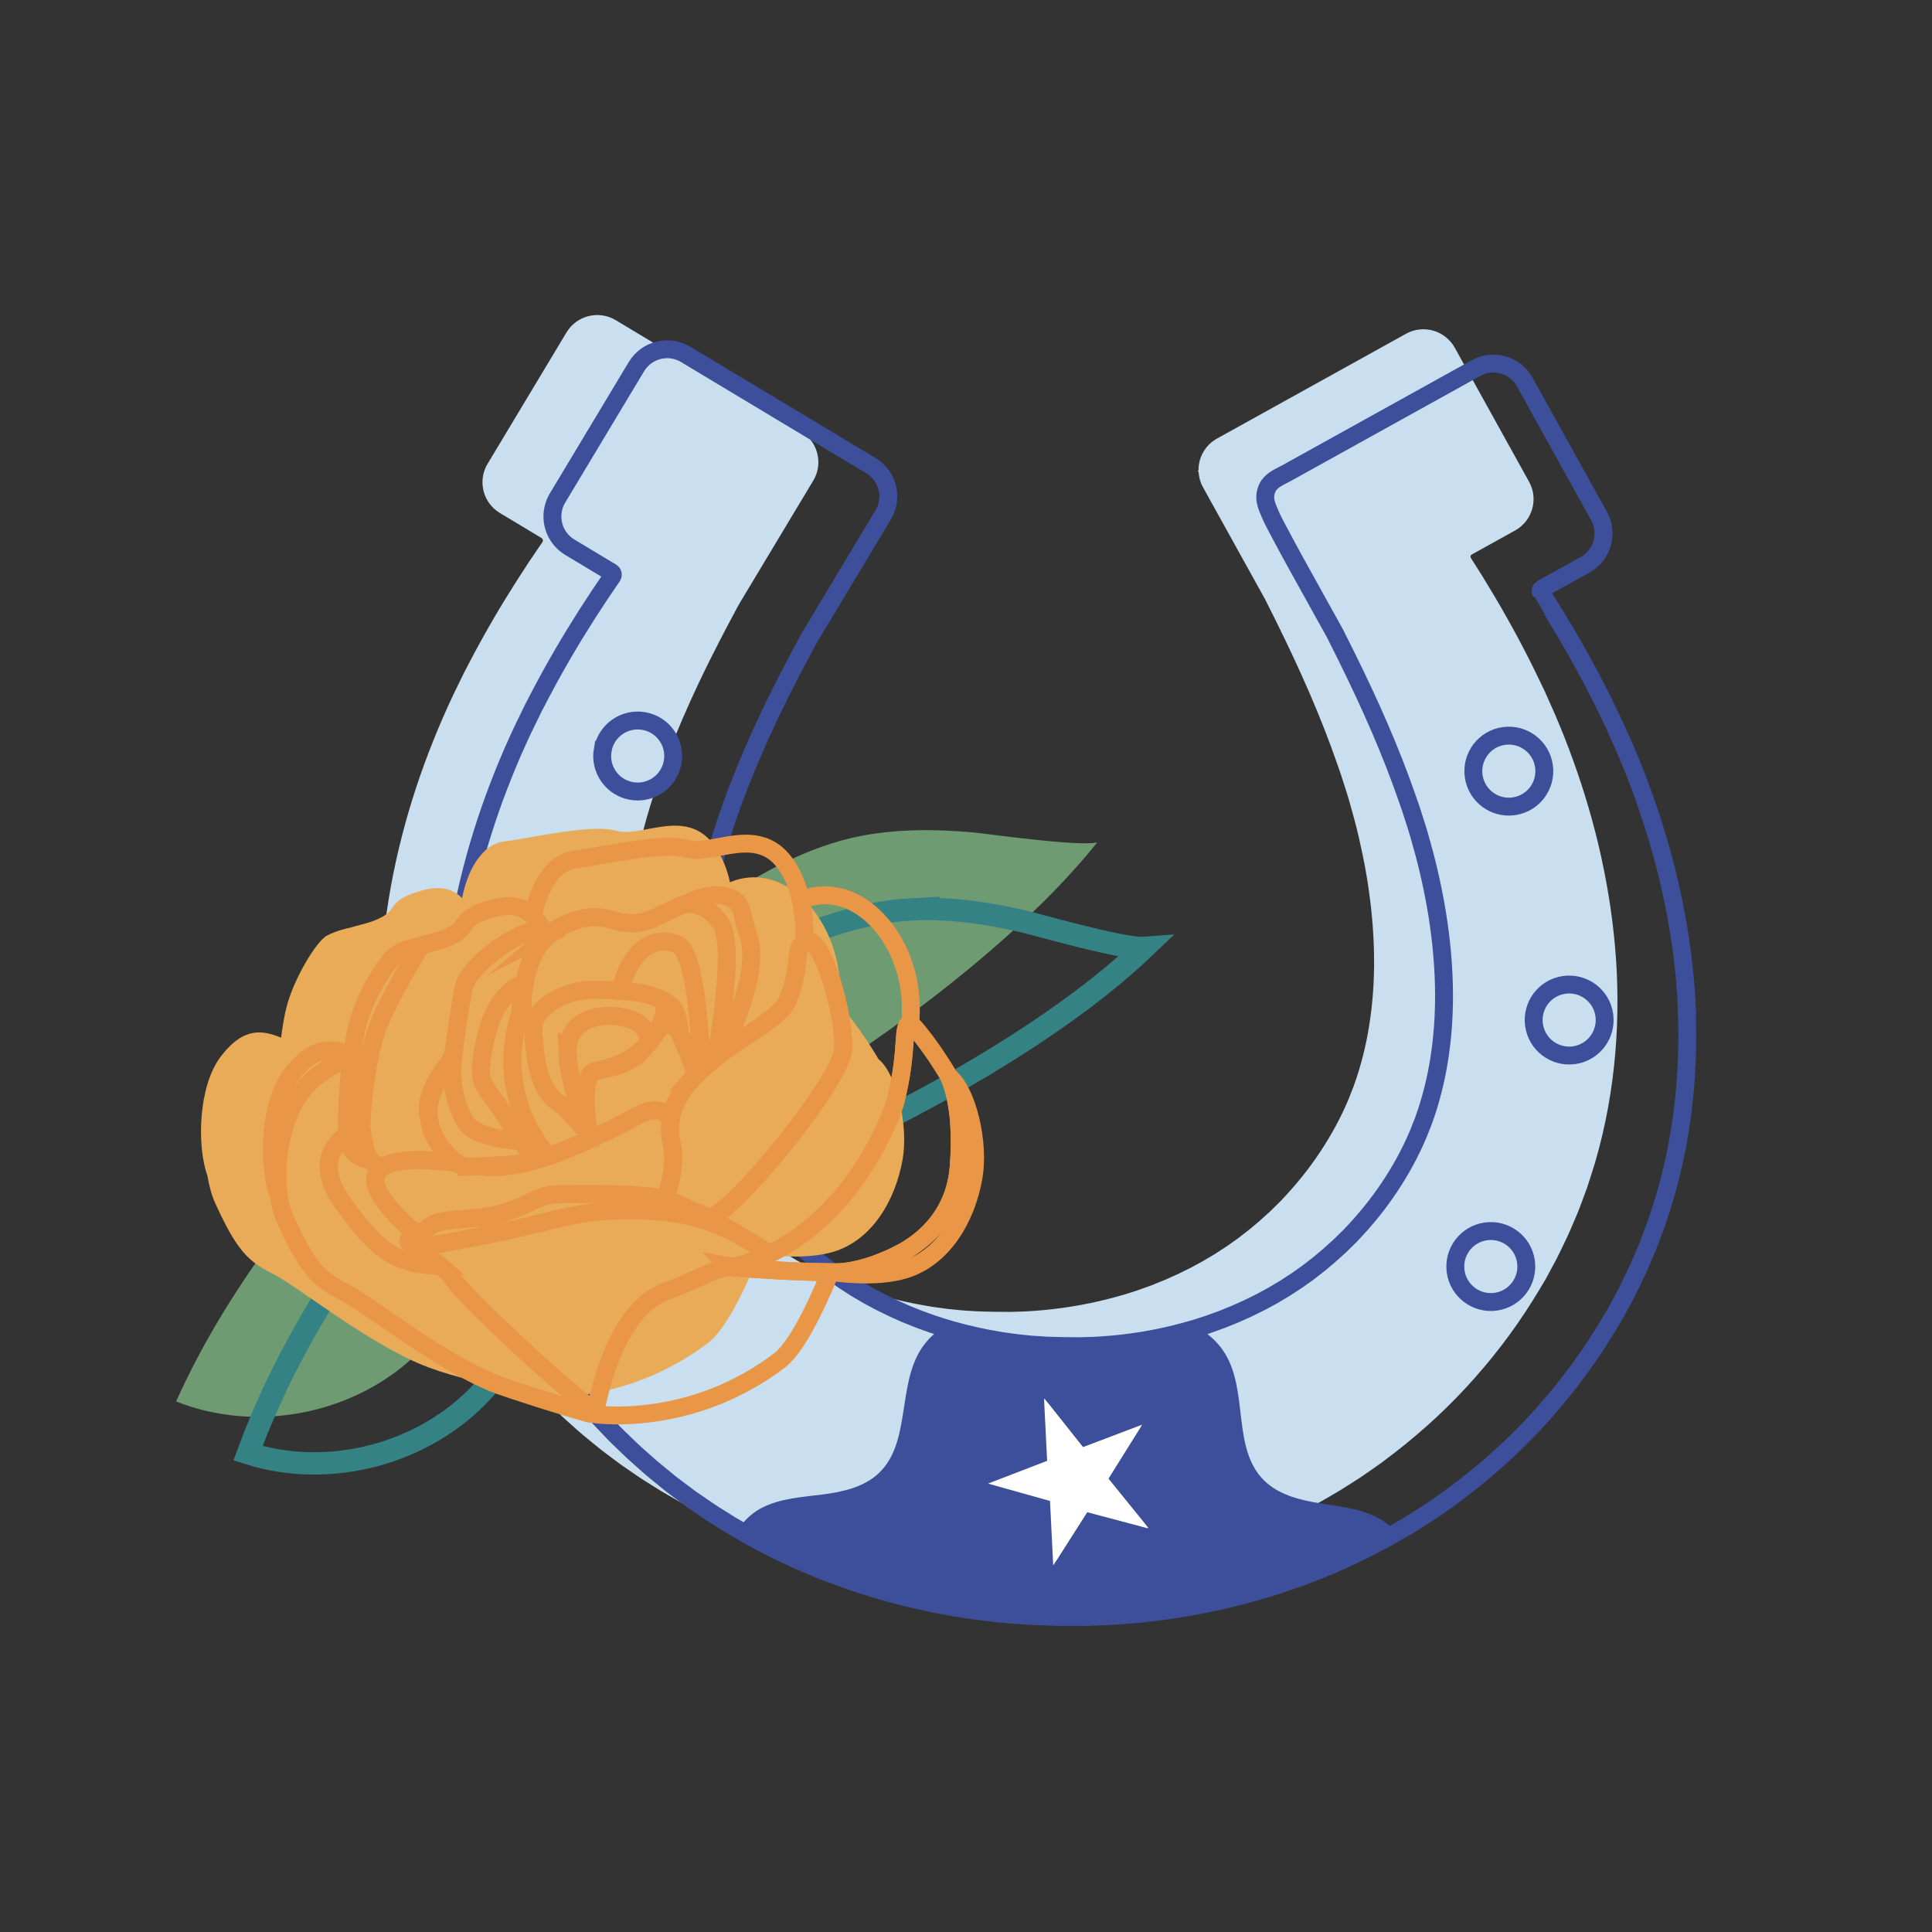 <?xml version="1.0" encoding="UTF-8"?>
<svg id="Layer_1" data-name="Layer 1" xmlns="http://www.w3.org/2000/svg" viewBox="0 0 864 864">
  <rect x="0" y="0" width="864" height="864" fill="#333333" stroke="none"/>
  <defs>
    <style>
      .cls-1 {
        fill: #c9deee;
      }

      .cls-2 {
        fill: #e9ab58;
      }

      .cls-3 {
        fill: #3d4f9a;
      }

      .cls-4 {
        fill: #fff;
      }

      .cls-5 {
        stroke: #e99746;
      }

      .cls-5, .cls-6 {
        stroke-width: 8px;
      }

      .cls-5, .cls-6, .cls-7 {
        fill: none;
        stroke-miterlimit: 10;
      }

      .cls-6 {
        stroke: #3d4f9a;
      }

      .cls-7 {
        stroke: #348284;
        stroke-width: 10px;
      }

      .cls-8 {
        fill: #6f9b73;
      }
    </style>
  </defs>
  <g>
    <path class="cls-1" d="M721.09,482.81c-1.07,8.09-2.49,16.2-4.4,24.27-.49,2.02-1,4.03-1.5,6.05-.52,2.01-1.1,4.02-1.66,6.03l-.43,1.5-.47,1.5-.95,2.99-1.93,5.99c-.71,1.97-1.44,3.93-2.17,5.89l-1.11,2.93c-.38.98-.73,1.96-1.15,2.92l-2.45,5.75c-.83,1.92-1.63,3.84-2.56,5.7l-2.71,5.62c-.46.93-.9,1.88-1.38,2.79l-1.46,2.74-2.95,5.48c-.25.45-.49.91-.75,1.36l-.79,1.33-1.59,2.66c-8.47,14.23-18.22,27.59-29.15,39.89-10.89,12.35-23.01,23.56-36.05,33.63l-4.93,3.74c-.41.31-.82.63-1.24.93l-1.27.89-2.54,1.78-5.09,3.53-5.2,3.32-2.61,1.65c-.87.54-1.74,1.1-2.62,1.61l-5.32,3.09c-.9.54-1.81,1.06-2.73,1.56-2.66,1.48-5.37,2.86-8.06,4.29-.91.47-1.81.96-2.72,1.41l-2.75,1.33-5.52,2.62c-.46.22-.92.44-1.39.65l-1.39.6-2.8,1.21-5.61,2.39-5.67,2.19-2.84,1.09c-.94.36-1.89.73-2.85,1.04l-5.74,1.97-2.88.97c-.95.33-1.93.59-2.89.9-15.43,4.78-31.19,8.23-47.09,10.46-7.95,1.12-15.95,1.83-23.95,2.32-1,.08-2,.12-3,.15l-3.01.11-6.01.19h-5.95s-2.98,0-2.98,0h-1.49s-1.17-.02-1.17-.02l-2.65-.07-2.98-.09-.54-.02-5.41-.19-6-.4-3-.21c-1-.06-2-.14-3-.25-7.98-.77-15.95-1.75-23.85-3.15-15.81-2.77-31.45-6.77-46.7-12.08-.95-.34-1.92-.63-2.86-1l-2.84-1.07-5.67-2.16c-.95-.35-1.88-.75-2.81-1.15l-2.8-1.18-5.6-2.39-5.52-2.58-2.75-1.3-1.38-.65c-.46-.22-.91-.46-1.36-.69l-5.43-2.82-2.7-1.42c-.9-.48-1.79-1-2.67-1.5-.56-.32-1.13-.65-1.7-.97-2.07-1.18-4.15-2.36-6.19-3.59-.91-.54-1.8-1.1-2.69-1.67l-5.21-3.27c-.87-.53-1.72-1.12-2.57-1.7l-2.55-1.74-5.08-3.49-4.97-3.71-3.71-2.8c-.41-.32-.8-.65-1.2-.97l-4.8-3.91-2.39-1.96c-.79-.66-1.55-1.36-2.33-2.03l-4.61-4.11c-1.55-1.35-3.02-2.79-4.51-4.22l-4.43-4.29c-.75-.71-1.45-1.46-2.16-2.2l-2.12-2.24-4.23-4.49-4.06-4.64-2.03-2.33-1.01-1.16c-.33-.39-.65-.8-.97-1.2-10.5-12.67-19.78-26.37-27.75-40.88l-1.5-2.72-.74-1.36c-.24-.46-.47-.92-.7-1.39l-2.76-5.58-1.37-2.79c-.45-.94-.85-1.9-1.28-2.85l-2.51-5.71c-.86-1.89-1.6-3.84-2.36-5.79l-2.25-5.83c-.39-.97-.71-1.97-1.05-2.96l-1-2.97c-.66-1.99-1.33-3.97-1.96-5.96l-1.73-6.05-.85-3.02-.42-1.51-.37-1.52c-.49-2.03-1-4.05-1.45-6.08-.44-2.03-.88-4.06-1.29-6.09-1.63-8.13-2.76-16.29-3.55-24.41-1.58-16.25-1.53-32.34-.27-48.03,1.32-15.69,3.86-30.97,7.4-45.78,1.76-7.41,3.77-14.7,6.01-21.87,2.24-7.16,4.68-14.22,7.35-21.15,2.66-6.92,5.49-13.75,8.54-20.45.77-1.66,1.52-3.35,2.31-4.99l2.38-4.89,2.37-4.88c.81-1.61,1.66-3.19,2.49-4.78.17-.32.34-.65.51-.98,6.49-12.4,13.46-24.31,20.77-35.77l5.68-8.74,5.81-8.55s0,0,0-.01c.01-.02.03-.05.04-.07.35-.58.17-1.34-.42-1.7l-4.11-2.47-14.55-8.74c-1.94-1.17-3.55-2.68-4.79-4.41-.37-.52-.71-1.06-1.01-1.62-2.66-4.84-2.73-10.91.31-15.99l35.28-58.73c4.56-7.59,14.42-10.05,22.01-5.49l82.85,49.77c5.28,3.17,8.07,8.9,7.75,14.65l.04.02s-.03.05-.04.07c-.15,2.49-.89,4.98-2.26,7.26l-33.01,54.95c-.61,1.11-1.21,2.22-1.81,3.33-2.31,4.29-4.57,8.56-6.77,12.83-3.33,6.44-6.53,12.85-9.56,19.26-5.04,10.66-9.66,21.29-13.73,31.89l-1.53,3.98-1.42,3.97-1.43,3.96c-.47,1.32-.88,2.62-1.33,3.93-1.71,5.24-3.31,10.48-4.73,15.73-1.42,5.25-2.7,10.49-3.81,15.73l-.79,3.92-.72,3.92c-.45,2.61-.9,5.21-1.27,7.8-1.49,10.38-2.32,20.63-2.33,30.6-.03,9.97.77,19.65,2.31,28.91,1.56,9.26,3.93,18.1,7.08,26.41,3.18,8.37,7.24,16.53,12.04,24.3,4.79,7.79,10.38,15.17,16.53,22.06.19.22.37.44.57.65l.6.63,1.2,1.25,2.38,2.52,2.5,2.41,1.24,1.21c.41.4.81.82,1.26,1.19l2.58,2.32c.86.78,1.69,1.57,2.61,2.28l2.66,2.2c.44.37.87.75,1.33,1.1l1.38,1.04,2.74,2.09c.23.18.45.36.68.53l.71.49,1.41.98c.94.65,1.88,1.31,2.81,1.98l2.92,1.88,1.45.94c.49.31.96.64,1.47.93l3.01,1.76c1.96,1.23,4.08,2.26,6.12,3.39.51.27,1.01.57,1.54.82l1.59.77c1.05.51,2.11,1.02,3.16,1.55.27.13.52.27.79.39l.81.36,1.62.72,3.23,1.45,3.3,1.32,1.65.67c.55.22,1.09.46,1.66.64l3.36,1.2,1.67.61c.56.21,1.14.37,1.7.55.09.03.19.06.28.09,2.27.74,4.56,1.44,6.86,2.1,6.81,1.94,13.75,3.51,20.79,4.65,2.36.46,4.77.7,7.15,1.05.6.08,1.19.18,1.79.24l1.8.18,3.6.36c.6.07,1.2.11,1.8.15l1.81.11,3.61.24,2.81.08,4.87.13,7.68.06,3.62-.12,1.81-.05c.6,0,1.21-.02,1.8-.08,4.82-.29,9.63-.68,14.4-1.34,9.46-1.21,18.8-3.17,27.87-5.8l.27-.08c.57-.17,1.16-.3,1.72-.49l1.69-.55,3.4-1.08c.57-.17,1.12-.38,1.68-.59l1.67-.61,3.34-1.2,3.27-1.34,1.64-.66.83-.33c.27-.11.53-.24.8-.36,1.06-.49,2.13-.97,3.21-1.45l1.61-.71c.54-.24,1.05-.51,1.57-.77,2.08-1.06,4.23-2.01,6.23-3.17l3.07-1.66c.52-.26,1.01-.57,1.5-.87l1.49-.89,2.99-1.77c.95-.63,1.91-1.26,2.87-1.89l1.45-.93.72-.46c.24-.16.47-.33.71-.5l2.81-2,1.41-.99c.47-.33.91-.7,1.37-1.05l2.74-2.12c.94-.68,1.8-1.44,2.68-2.18l2.66-2.23c.46-.36.87-.76,1.29-1.15l1.29-1.17,2.58-2.32,2.46-2.43,1.24-1.21.62-.6c.21-.21.39-.43.59-.63,6.39-6.67,12.23-13.86,17.28-21.47,5.07-7.61,9.42-15.6,12.88-23.87l1.22-3.12.62-1.56.31-.78.28-.8c.36-1.07.77-2.12,1.11-3.2l1.04-3.25c1.32-4.37,2.47-8.85,3.41-13.45,1.86-9.2,3-18.84,3.31-28.81.34-9.97-.14-20.24-1.27-30.66-.28-2.6-.63-5.22-1-7.84l-.58-3.94-.66-3.95c-.92-5.27-2.03-10.56-3.25-15.85-1.23-5.3-2.66-10.59-4.19-15.89-.4-1.32-.76-2.64-1.19-3.97l-1.29-4.01-1.29-4.02-1.39-4.02c-3.7-10.74-7.94-21.52-12.61-32.35-4.67-10.82-9.8-21.7-15.21-32.64-1.54-3.13-3.12-6.27-4.71-9.41l-27.75-50.06c-1.19-2.14-1.83-4.43-1.98-6.73-.12-.23-.24-.46-.36-.69l.32-.21c-.05-5.69,2.94-11.22,8.26-14.18l84.53-46.87c7.75-4.3,17.51-1.49,21.81,6.25l33.22,59.92c4.3,7.75,1.5,17.51-6.25,21.81l-19.37,10.74c-.56.31-.73,1.03-.39,1.56,0,0,0,0,0,0l5.52,8.75,5.38,8.93c7.09,12.01,13.81,24.49,19.99,37.47.77,1.62,1.56,3.23,2.32,4.87l2.2,4.96,2.2,4.96c.73,1.67,1.43,3.38,2.14,5.07,2.81,6.8,5.4,13.72,7.82,20.73,2.43,7.01,4.62,14.15,6.61,21.39,2,7.24,3.75,14.6,5.25,22.06,3.03,14.92,5.03,30.29,5.81,46.02.71,15.72.2,31.81-1.94,47.99Z"/>
    <path class="cls-3" d="M616.63,679.04c-8.05-4.43-17.49-5.33-26.56-6.79-9.07-1.47-18.56-3.88-25.01-10.42-13.95-14.13-6.88-39.05-16.99-56.13-2.69-4.55-6.47-8.23-10.88-11.08-9.06,2.63-18.4,4.6-27.86,5.8-4.77.66-9.58,1.05-14.4,1.34-.6.05-1.2.07-1.8.08l-1.81.05-3.62.12-7.68-.06-4.87-.13-2.81-.08-3.61-.24-1.8-.11c-.6-.03-1.21-.07-1.8-.15l-3.6-.36-1.81-.18c-.6-.06-1.19-.16-1.79-.24-2.38-.35-4.79-.6-7.15-1.05-7.04-1.15-13.99-2.71-20.79-4.65-2.3-.66-4.59-1.36-6.86-2.1-4.49,2.69-8.39,6.23-11.23,10.67-10.7,16.72-4.5,41.86-18.93,55.5-6.68,6.31-16.24,8.39-25.35,9.54-9.12,1.15-18.58,1.71-26.78,5.86-3.61,1.83-6.92,4.59-9.33,7.87,2.05,1.23,4.12,2.41,6.19,3.59.56.32,1.13.64,1.7.97.89.5,1.77,1.02,2.68,1.5l2.7,1.42,5.43,2.82c.46.23.9.47,1.36.69l1.38.65,2.76,1.3,5.52,2.58,5.6,2.39,2.8,1.18c.93.39,1.86.79,2.81,1.15l5.67,2.16,2.84,1.07c.94.37,1.9.67,2.85,1,15.26,5.32,30.89,9.31,46.7,12.08,7.9,1.4,15.87,2.38,23.85,3.15.99.11,2,.19,3,.25l3,.21,6,.4,5.4.19.54.02,2.98.09,2.65.07,1.16.02h1.49s2.98.01,2.98.01h5.95s6.01-.19,6.01-.19l3.01-.11c1-.03,2-.07,3-.15,8.01-.49,16-1.2,23.95-2.32,15.9-2.22,31.66-5.68,47.09-10.46.97-.3,1.94-.56,2.89-.9l2.88-.97,5.74-1.97c.96-.32,1.91-.69,2.85-1.04l2.84-1.09,5.67-2.19,5.61-2.39,2.8-1.21,1.39-.6c.47-.21.93-.43,1.39-.65l5.52-2.62,2.75-1.33c.92-.44,1.81-.94,2.73-1.41,2.69-1.43,5.4-2.81,8.06-4.29-2.29-3.37-5.5-6.25-9.05-8.2ZM512.61,682.47l-25.98-6.91-14.34,22.5h-.15l-1.36-27.28-26.23-7.35v-.15l25.01-9.62-1.32-26.36h.3l16.28,20.52,25.24-9.57-14.39,23.01,16.94,20.91v.3Z"/>
    <path class="cls-6" d="M754.36,450.11c-.78-15.73-2.78-31.09-5.81-46.01-1.5-7.47-3.25-14.83-5.25-22.07-2-7.24-4.19-14.38-6.62-21.39-2.42-7.02-5.01-13.94-7.82-20.73-.71-1.69-1.41-3.4-2.14-5.07l-2.2-4.96-2.21-4.96c-.76-1.63-1.54-3.25-2.32-4.87-6.18-12.98-12.9-25.46-20-37.47l-5.38-8.93s-5.52-8.75-5.52-8.76c-.34-.54-.17-1.26.39-1.56l19.37-10.74c7.75-4.3,10.55-14.06,6.25-21.81l-33.22-59.92c-4.3-7.75-14.06-10.55-21.81-6.25,0,0-84.36,46.77-84.53,46.87-2.49,1.38-5.29,2.48-7.29,4.56-2.02,2.1-2.8,5.33-2.26,8.15.37,1.93,1.2,3.74,1.97,5.55,1.14,2.69,2.44,5.1,3.81,7.66,2.22,4.11,4.36,8.23,6.63,12.32,4.57,8.25,9.15,16.5,13.72,24.75,1.64,2.96,3.31,5.89,4.92,8.87,1.59,3.14,3.17,6.28,4.71,9.41,5.41,10.94,10.55,21.81,15.21,32.64,4.67,10.83,8.91,21.61,12.61,32.35l1.39,4.02,1.29,4.02,1.29,4.01c.42,1.34.79,2.65,1.19,3.97,1.53,5.29,2.96,10.59,4.19,15.89,1.23,5.29,2.33,10.58,3.25,15.85l.66,3.95.58,3.94c.37,2.62.72,5.24,1,7.84,1.13,10.42,1.61,20.69,1.26,30.66-.31,9.96-1.45,19.61-3.31,28.81-.94,4.6-2.09,9.08-3.41,13.45l-1.04,3.25c-.35,1.08-.75,2.13-1.11,3.2l-.28.8-.31.78-.62,1.56-1.22,3.12c-3.46,8.26-7.81,16.26-12.88,23.87-5.05,7.62-10.89,14.8-17.28,21.47-.2.21-.39.43-.59.63l-.62.6-1.24,1.21-2.46,2.43-2.58,2.32-1.29,1.17c-.43.38-.84.79-1.29,1.15l-2.66,2.23c-.88.74-1.75,1.5-2.68,2.18l-2.73,2.12c-.46.35-.9.72-1.37,1.05l-1.41.99-2.81,2c-.23.16-.46.34-.7.5l-.72.46-1.45.93c-.97.62-1.92,1.25-2.87,1.89l-2.98,1.77-1.49.89c-.49.3-.98.61-1.5.87l-3.06,1.66c-2.01,1.16-4.16,2.11-6.24,3.17-.53.25-1.04.53-1.57.77l-1.61.71c-1.07.47-2.14.96-3.21,1.45-.27.12-.53.25-.81.36l-.82.33-1.64.66-3.27,1.34-3.35,1.2-1.67.61c-.56.2-1.1.42-1.68.59l-3.4,1.08-1.69.55c-.56.2-1.15.33-2,.57-9.07,2.63-18.4,4.6-27.87,5.8-4.77.66-9.58,1.05-14.4,1.34-.6.05-1.2.07-1.8.08l-1.81.05-3.62.12-7.68-.06-4.87-.13-2.81-.08-3.61-.24-1.81-.11c-.6-.03-1.21-.07-1.8-.15l-3.6-.36-1.8-.18c-.6-.06-1.19-.16-1.79-.24-2.38-.35-4.79-.6-7.16-1.05-7.04-1.15-13.99-2.72-20.79-4.65-2.3-.66-4.59-1.36-7.13-2.2-.56-.19-1.14-.34-1.7-.55l-1.67-.61-3.36-1.2c-.57-.19-1.11-.42-1.66-.64l-1.64-.67-3.3-1.32-3.23-1.45-1.62-.72-.81-.36c-.27-.12-.52-.26-.79-.39-1.05-.53-2.11-1.04-3.16-1.55l-1.59-.76c-.53-.25-1.03-.55-1.54-.82-2.04-1.13-4.16-2.16-6.12-3.39l-3.01-1.76c-.51-.28-.98-.61-1.47-.93l-1.45-.94-2.92-1.88c-.93-.67-1.86-1.33-2.81-1.98l-1.41-.98-.71-.49c-.23-.17-.45-.35-.68-.53l-2.74-2.09-1.38-1.04c-.46-.35-.89-.73-1.33-1.1l-2.66-2.2c-.91-.71-1.75-1.51-2.61-2.28l-2.58-2.32c-.44-.37-.85-.79-1.26-1.19l-1.24-1.21-2.5-2.41-2.38-2.52-1.2-1.26-.6-.63c-.2-.21-.38-.43-.57-.65-6.15-6.89-11.75-14.27-16.53-22.07-4.81-7.77-8.87-15.93-12.05-24.3-3.14-8.31-5.52-17.15-7.08-26.41-1.54-9.26-2.34-18.94-2.31-28.91,0-9.97.84-20.22,2.33-30.6.37-2.6.81-5.2,1.27-7.81l.72-3.92.79-3.92c1.11-5.24,2.39-10.48,3.8-15.73,1.42-5.25,3.02-10.49,4.73-15.73.45-1.31.86-2.61,1.33-3.93l1.43-3.96,1.42-3.97,1.53-3.98c4.07-10.6,8.69-21.23,13.73-31.89,3.03-6.41,6.23-12.83,9.56-19.26,2.21-4.27,4.47-8.54,6.77-12.83.6-1.11,1.2-2.22,1.81-3.33l33.01-54.95c1.37-2.28,2.11-4.78,2.27-7.36.32-5.75-2.48-11.48-7.76-14.65l-82.85-49.77c-7.59-4.56-17.45-2.1-22.01,5.49l-35.28,58.73c-3.04,5.07-2.96,11.15-.31,15.99.3.56.64,1.09,1.01,1.62,1.24,1.73,2.84,3.25,4.78,4.41l14.55,8.74,4.11,2.47c.59.36.77,1.11.37,1.78l-5.81,8.55-5.69,8.74c-7.31,11.46-14.28,23.37-20.77,35.77-.17.33-.34.65-.51.98-.83,1.59-1.68,3.18-2.49,4.78l-2.38,4.88-2.38,4.89c-.78,1.64-1.54,3.33-2.31,4.99-3.05,6.69-5.88,13.52-8.54,20.45-2.67,6.93-5.11,13.99-7.35,21.15-2.25,7.17-4.25,14.46-6.01,21.87-3.54,14.81-6.08,30.1-7.4,45.78-1.26,15.69-1.31,31.78.27,48.03.79,8.12,1.93,16.28,3.55,24.41.42,2.03.85,4.06,1.29,6.09.45,2.03.96,4.06,1.45,6.08l.38,1.52.42,1.51.85,3.02,1.73,6.05c.64,1.99,1.3,3.97,1.96,5.96l1,2.97c.34.99.66,1.99,1.05,2.96l2.25,5.83c.76,1.94,1.5,3.9,2.36,5.79l2.51,5.71c.43.95.83,1.91,1.29,2.85l1.37,2.79,2.76,5.58c.23.46.46.93.7,1.39l.74,1.36,1.49,2.72c7.97,14.51,17.25,28.21,27.75,40.88.33.4.64.8.97,1.2l1.01,1.16,2.03,2.33,4.07,4.64,4.23,4.49,2.13,2.24c.71.74,1.41,1.5,2.16,2.2l4.43,4.29c1.48,1.43,2.96,2.87,4.51,4.22l4.61,4.1c.78.68,1.54,1.37,2.33,2.03l2.39,1.96,4.79,3.91c.4.33.79.66,1.2.97l3.71,2.8,4.97,3.71,5.07,3.49,2.55,1.74c.85.58,1.7,1.16,2.57,1.7l5.21,3.27c.89.57,1.78,1.12,2.69,1.67,2.05,1.23,4.12,2.41,6.19,3.59.56.32,1.13.64,1.7.97.89.5,1.77,1.02,2.67,1.5l2.7,1.42,5.43,2.82c.46.23.9.47,1.36.69l1.38.65,2.75,1.3,5.52,2.58,5.59,2.39,2.8,1.18c.93.39,1.87.79,2.81,1.15l5.67,2.16,2.84,1.07c.94.37,1.91.67,2.86,1,15.26,5.32,30.89,9.31,46.7,12.08,7.9,1.4,15.87,2.38,23.85,3.15.99.11,2,.19,3,.25l3,.21,6,.4,5.41.19.54.02,2.98.09,2.65.07,1.16.02h1.49s2.98.01,2.98.01h5.95s6.01-.19,6.01-.19l3.01-.11c1-.03,2.01-.07,3-.15,8.01-.49,16-1.2,23.95-2.32,15.9-2.22,31.66-5.68,47.09-10.46.96-.3,1.94-.56,2.89-.9l2.88-.97,5.74-1.97c.96-.32,1.91-.69,2.85-1.04l2.84-1.09,5.67-2.19,5.61-2.39,2.8-1.21,1.39-.6c.47-.21.93-.43,1.38-.65l5.52-2.62,2.76-1.33c.92-.44,1.81-.94,2.72-1.41,2.69-1.43,5.4-2.81,8.06-4.29.91-.51,1.83-1.02,2.73-1.56l5.32-3.09c.89-.5,1.75-1.06,2.62-1.61l2.61-1.65,5.2-3.32,5.09-3.53,2.54-1.78,1.27-.89c.41-.3.83-.62,1.24-.93l4.93-3.74c13.05-10.08,25.17-21.29,36.05-33.63,10.93-12.3,20.69-25.67,29.15-39.89l1.58-2.66.79-1.33c.26-.45.5-.91.75-1.36l2.95-5.48,1.46-2.74c.48-.92.92-1.86,1.38-2.79l2.71-5.62c.93-1.86,1.73-3.79,2.56-5.7l2.46-5.75c.42-.95.77-1.94,1.15-2.92l1.11-2.93c.73-1.96,1.46-3.92,2.17-5.89l1.94-5.99.95-2.99.47-1.5.43-1.5c.56-2.01,1.14-4.01,1.66-6.03.51-2.02,1.02-4.03,1.5-6.05,1.91-8.07,3.33-16.19,4.4-24.27,2.15-16.19,2.65-32.27,1.94-47.99ZM269.54,335.35c1.52-8.64,9.74-14.41,18.38-12.9,8.64,1.52,14.41,9.74,12.89,18.38-1.51,8.64-9.74,14.41-18.38,12.9s-14.41-9.74-12.9-18.38ZM251.61,464.04c-8.64-1.51-14.41-9.74-12.9-18.38,1.51-8.64,9.74-14.41,18.38-12.9s14.41,9.74,12.9,18.38c-1.51,8.64-9.74,14.41-18.38,12.9ZM668.9,582.13c-8.68,1.21-16.71-4.84-17.93-13.53-1.21-8.68,4.84-16.71,13.53-17.92,8.69-1.21,16.71,4.84,17.92,13.53,1.22,8.68-4.84,16.71-13.52,17.92ZM676.95,360.58c-8.68,1.21-16.71-4.84-17.92-13.53-1.21-8.68,4.84-16.71,13.52-17.92,8.69-1.21,16.71,4.84,17.93,13.53,1.21,8.68-4.84,16.71-13.53,17.92ZM703.94,471.89c-8.69,1.21-16.71-4.84-17.92-13.53-1.22-8.68,4.84-16.71,13.52-17.92,8.68-1.21,16.71,4.84,17.92,13.53,1.21,8.68-4.84,16.71-13.52,17.92Z"/>
    <polygon class="cls-4" points="467.22 625.65 484.29 647.16 510.76 637.12 495.68 661.25 513.44 683.18 513.44 683.5 486.19 676.26 471.15 699.85 470.99 699.85 469.57 671.24 442.07 663.53 442.07 663.38 468.29 653.29 466.9 625.65 467.22 625.65"/>
  </g>
  <g>
    <g>
      <g>
        <path class="cls-8" d="M385.46,373.75c-24.78,4.73-47.19,17.68-68.06,31.85-27.39,18.59-53.18,39.7-75.62,64.04,31.55,26.75,78.91,33.18,116.45,15.79,8.65-4.01,16.73-9.12,24.61-14.48,36.9-25.07,80-59.33,107.82-94.2-8.87,1.9-49.22-3.9-55.11-4.45-16.49-1.52-33.78-1.66-50.09,1.45Z"/>
        <path class="cls-7" d="M407.78,406.66c-25.19,1.32-49.15,11.11-71.76,22.31-29.66,14.7-58.08,32.11-83.62,53.17,27.62,30.79,73.68,43.59,113.22,31.46,9.11-2.79,17.82-6.77,26.35-11,39.96-19.83,87.32-47.91,119.62-78.68-9.05.68-48.23-10.55-53.99-11.89-16.13-3.75-33.24-6.24-49.82-5.37Z"/>
      </g>
      <g>
        <path class="cls-8" d="M176.56,500.67c-20.32,11.39-36.16,29.3-50.3,47.82-18.55,24.3-34.96,50.34-47.5,78.23,35.46,14.2,78.83,5.97,106.62-20.25,6.4-6.04,11.99-12.89,17.32-19.89,24.98-32.76,52.71-75.38,66.87-114.07-7.21,4.26-44.25,10.98-49.57,12.23-14.89,3.49-30.08,8.43-43.45,15.93Z"/>
        <path class="cls-7" d="M199.5,517.22c-19.46,12.81-33.98,31.8-46.77,51.27-16.78,25.56-31.3,52.7-41.82,81.41,36.38,11.64,79.06.35,104.91-27.78,5.96-6.48,11.04-13.71,15.86-21.07,22.59-34.45,47.22-78.94,58.6-118.54-6.89,4.77-43.36,14.1-48.58,15.73-14.6,4.54-29.4,10.55-42.21,18.98Z"/>
      </g>
    </g>
    <g>
      <path class="cls-2" d="M393.14,473.84c-.16-.14-.23-.16-.25-.12-7.64-13.2-16.65-23.98-17.39-23.95-.01,0-.02,0-.03,0,.15-3.19.22-6.24.13-8.98-.82-27.67-21.07-51.95-43.09-48.05-2.27.4-4.26,1.04-6.04,1.83-1.34-6.05-3.61-11.88-7.3-16.83-12.51-16.76-32.3-2.98-43.32-6.17-11.02-3.19-35.99,2.81-50.5,4.76-10.71,1.44-16.68,14.53-18.69,25.3-4.82-4.74-10.72-5.66-19.22-3.04-15.88,4.89-7.89,8.22-19.86,13.01-3.72,1.49-7.39,2.12-11.03,3.27h0s-5.88,1.12-10.41,3.57c-4.53,2.45-14.8,19.06-18.11,32.33-.87,3.46-1.66,8.14-2.34,13.28-7.86-3.2-16.57-5.22-26.92,8.37-10.23,13.43-10.74,40.31-6.03,53.31,0,.03,0-.02,0-.04.76,4.63,1.92,8.93,3.57,12.54,9.18,20.07,14.23,25.77,25.35,31.23,11.13,5.46,44.57,32.72,70.23,42.14,6.7,2.46,12.84,4.22,18.61,5.44,1.62,1.02,3.26,1.94,4.92,2.61,10.52,4.2,18.17,6.42,27.85,5.73.16-.13.31-.26.48-.39,6.57.04,16.16-.53,27.29-3.1,10.19-2.35,21.66-6.39,33.33-13.17,4.24-2.47,8.51-5.27,12.75-8.52,1.07-.82,2.17-1.96,3.27-3.24,7.42-8.59,15.14-26.1,19.15-36,1.09.01,2.18.02,3.26.02-.88.02-1.36,0-1.36,0,0,0,18.18,2.8,31.29-1.17,17.33-5.25,27.67-23.07,30.91-41.2,2.76-15.44-2.74-38.19-10.51-44.74Z"/>
      <g>
        <path class="cls-5" d="M359.73,421.41c.35-.18.74-.35,1.19-.48,6.87-2.09,16.97,33.29,16.15,48.2-.79,14.57-51.07,75.54-60.2,75.52,9.52,5.02,18.1,10.29,18.1,10.29v.02c3.03,1.78,6.08,3.72,9.22,5.8,6.68-3.26,14.69-8.25,23.08-15.96,21.72-19.95,32.08-47.77,33.29-52.61,5.89-23.53,2.48-34.16,6.6-34.38.15-3.19.22-6.24.13-8.98-.82-27.67-21.07-51.95-43.09-48.05-2.27.4-4.26,1.04-6.04,1.83,1.38,6.26,1.75,12.75,1.56,18.8Z"/>
        <path class="cls-5" d="M245.7,417.77c1.63-1.39,3.44-2.65,5.54-3.65,18.74-8.93,21.95.03,33.98-1.37,5.98-.69,12.69-5.14,19.48-7.85.77-.3,1.5-.56,2.23-.78-.06,0-.1,0-.1,0,.5-.03,1.26-.6,1.71-.81,1.46-.64,2.95-1.21,4.46-1.69,3.64-1.15,7.53-1.7,11.31-.88,2.37.52,4.7,1.77,6.05,3.88,1.5,2.33,1.93,5.61,2.67,8.27.95,3.39,2.31,6.89,2.72,10.39.29,2.52.27,5.08.06,7.6-.45,5.54-1.77,10.99-3.44,16.24-2.61,8.18-6.02,17.13-11.25,23.91-.06.42,27.88-16.1,30.87-23.13,6.86-16.13,2.7-23.86,7.74-26.5.19-6.05-.18-12.54-1.56-18.8-1.34-6.05-3.61-11.88-7.3-16.83-12.51-16.76-32.3-2.98-43.32-6.17-11.02-3.19-35.99,2.81-50.5,4.76-10.71,1.44-16.68,14.53-18.69,25.3,1.7,1.68,3.27,3.83,4.76,6.49.85.19,2.58,1.62,2.58,1.62Z"/>
        <path class="cls-5" d="M203.18,572.74c-1.7-2.46-4-4.71-6.32-6.69-20.45-.3-28.98-7.93-43.56-28.09-15.13-20.92,1.64-30.26,2.06-30.49-.58-7.27.3-22.09,1.9-34.53-4.5,1.38-19.8,7.11-27.18,23.22-8.43,18.39-5.57,37.09-5.65,37.55.76,4.63,1.92,8.93,3.57,12.54,9.18,20.07,14.23,25.77,25.35,31.23,11.13,5.46,44.57,32.72,70.23,42.14,5.15,1.89,30.76,10.16,39.79,12.48,1.28.33,2.04-1.4.98-2.22-18.63-14.39-56.26-50-61.18-57.12Z"/>
        <path class="cls-5" d="M186.17,551.91c-10.92-9.39-24.27-23.43-15.46-29.78-2.25-1.16-4.34-2.35-6.22-3.53v.02s-7.05-.89-8.75-8.27c0-.03-.01-.07-.02-.1-.34-.86-.46-1.7-.34-2.53,0-.08-.01-.16-.02-.25-.42.23-17.19,9.57-2.06,30.49,14.58,20.16,23.11,27.79,43.56,28.09-5.55-4.72-11.24-7.83-9.47-8.18-1.2-.09-9.38-2.59-1.22-5.95Z"/>
        <path class="cls-5" d="M215.25,521.54c6.78,1.01,14.58-.09,22.3-2.15-5.65,1.49-15.31,1.93-22.3,2.15Z"/>
        <path class="cls-5" d="M161.63,504.17c.18,2.13,1.07,6.46,1.81,9.82.66,3.02,2.54,5.58,5.18,7.03.68.37,1.38.74,2.09,1.11,4.45-3.21,14.56-4.45,33.49-2.15-4.87-3.2-9.99-10.21-11.53-15.85-2.06-7.55-1.98-15.21,9.82-30.51,1.54-12.6,3.74-26.84,5.14-32.71,2.02-8.45,21.29-24.19,34.77-25.36-1.49-2.66-2.35-4.21-4.05-5.88-4.82-4.74-10.72-5.66-19.22-3.04-15.88,4.89-7.89,8.22-19.86,13.01-3.72,1.49-7.39,2.12-11.03,3.27,0,.01-10.95,17.37-17.93,32.94-6.98,15.57-9,44.57-8.68,48.34Z"/>
        <path class="cls-5" d="M155.72,510.25c-.15-.66-.25-1.54-.34-2.53-.12.83,0,1.67.34,2.53Z"/>
        <path class="cls-5" d="M207.98,501.47c3.43,6.03,15.25,7.93,21.3,8.51,1.54.15,2.55-1.6,1.74-2.97-13.98-23.45-17.45-19.56-15.41-34.4,2.31-16.81,8.26-28.9,17.98-32.44.6-.22,1.05-.76,1.17-1.41,1.19-6.23,3.75-13.74,9.19-19.34.96-.99.64-2.74-.64-3.21-.07-.03-.13-.04-.2-.06-10.03-2.22-33.46,16.3-35.48,24.76-1.39,5.82-3.57,19.9-5.11,32.43l-.04.41c-.13,1.49-1.76,14.96,5.49,27.72Z"/>
        <path class="cls-5" d="M230.12,485.59c-2.86-16.36,1.35-29.54,3.62-35.34,0,0-.18-4.49.82-10.4-10.3,3.07-16.56,15.4-18.95,32.76-2.13,15.49,1.74,10.58,17.29,37.62h0s6.7,8.48,5.01,9.06c2.46-.67,4.91-1.4,7.31-2.22-6.06-7.03-12.66-17.47-15.1-31.48Z"/>
        <path class="cls-5" d="M234.56,439.85c-.46,2.7-.67,5.11-.77,6.93-.12,2.29-.51,4.56-1.23,6.72-2.24,6.76-4.86,18.29-2.45,32.1,2.45,14,9.04,24.45,15.1,31.48,6.74-2.3,13.08-5.05,18.29-7.45-.24-1.72-.47-3.43-.66-5.13-4.01-4.22-8.35-8.13-13.03-11.25-10.15-6.75-10.88-24.13-11.29-33.19s13.98-17.82,27.93-17.47c4.14.1,7.77.24,11.11.47.06-.34.11-.69.18-.99,3.65-15.52,13.45-24.09,24.64-20,9.35,3.42,10.16,41.36,11.79,55.84,2.15-1.94,5.98-4.95,5.98-4.95,0,0,8.63-47.41,2.9-58.53-5.42-10.52-15.09-10.34-16.13-10.29-.73.22-1.46.48-2.23.78-6.79,2.7-13.5,7.15-19.48,7.85-12.02,1.39-15.24-7.56-33.98,1.37-2.1,1-3.91,2.26-5.54,3.65-7.01,6.01-9.94,15.04-11.14,22.07Z"/>
        <path class="cls-5" d="M304.12,462.49c2.43,5.47,5.08,11.82,7.27,18.04.9-.9,1.82-1.77,2.78-2.63-1.63-14.48-2.44-52.43-11.79-55.84-11.19-4.09-20.99,4.48-24.64,20-.07.3-.12.65-.18.99,7.91.55,13.94,1.69,19.58,4.65,4.32,2.27,6.13,4.92,6.98,14.79Z"/>
        <path class="cls-5" d="M253.83,471.24c-.95-20.85,26.97-19.25,33.39-12.24,2.15,2.35,2.79,3.95,3,7.13.53-.61,1.07-1.2,1.59-1.87,6.58-8.44,5.34-16.56,5.34-16.56-5.64-2.97-11.68-4.11-19.58-4.65-3.34-.23-6.97-.37-11.11-.47-13.94-.35-28.34,8.41-27.93,17.47s1.14,26.44,11.29,33.19c4.68,3.11,14.84,15.82,13.35,13.85-4.31-9.25-8.94-27.14-9.34-35.85Z"/>
        <path class="cls-5" d="M297.15,447.7s3.21,6.31,6.98,14.79"/>
        <path class="cls-5" d="M253.83,471.24c.4,8.72,3.17,19.49,8.36,27.02-1.15-10.83-.14-18.47,4.17-19.35,10.33-2.09,17.62-5.64,23.85-12.78-.2-3.19-.85-4.79-3-7.13-6.41-7.01-34.33-8.61-33.39,12.24Z"/>
        <path class="cls-5" d="M309.81,482.18c.96-1.04,1.26-2.56.76-3.92-2.02-5.48-4.32-10.96-6.45-15.76-.09-.2-.18-.4-.27-.6-1.91-4.28-7.63-4.72-9.96-.72-.59,1.01-1.28,2.05-2.09,3.08-.52.67-1.11,1.21-1.59,1.87-7.01,9.5-13.52,10.69-23.85,12.78-4.31.87-4.9,9.94-3.99,20.76.13,1.58.29,3.19.48,4.82,0,.04.01.09.02.13.29,2.5,2.85,3.98,5.04,2.95,2.84-1.34,5.11-2.44,6.59-3.07,6.48-2.78,15.8-10.4,21.81-7.18,1.91,1.03,4.25.26,5-1.83,1.75-4.87,4.77-9.28,8.51-13.31Z"/>
        <path class="cls-5" d="M186.17,551.91c.29-.12.52-.18.83-.32,8.96-3.99,2.37-5.25,23.63-6.7,21.26-1.46,28.47-10.38,37.05-10.72,8.58-.35,37.86-.83,49.71,2.05,0,0,5.54-13.85,3.03-24.61-.83-3.58-.95-6.94-.55-10.13-5.11-11.17-17.39-.4-25.37,3.02-2.18.93-6.08,2.88-10.98,5.13-5.21,2.4-11.55,5.15-18.29,7.45-2.4.82-4.85,1.56-7.31,2.22,0,0,0,.02-.01.02-.1.03-.24.05-.34.08-7.72,2.06-15.52,3.16-22.3,2.15-2.5.08-4.66.13-6.15.19-1.5.06-3.19-.62-4.91-1.75-18.93-2.3-29.04-1.06-33.49,2.15-8.81,6.35,4.54,20.39,15.46,29.78Z"/>
        <path class="cls-5" d="M316.87,544.65c-.21,0-.42,0-.59-.06-2.89-1.16-15.63-7.73-18.9-8.37-11.85-2.87-41.14-2.39-49.71-2.05-8.58.34-15.79,9.26-37.05,10.72-21.26,1.46-14.67,2.71-23.63,6.7-.31.14-.54.2-.83.32-8.16,3.37.02,5.86,1.22,5.95.06-.01,14.98-2.35,39.15-7.41,23.87-5,34.26-10.37,63.56-8.92,19.02.94,31.77,5.71,44.87,13.41v-.02s-8.57-5.27-18.09-10.29Z"/>
        <path class="cls-5" d="M326.34,566.68c-7.53.87-9.94,3.56-29.36,11.19-23.94,9.4-30.9,54.57-30.9,54.57,0,0,3.48.52,9.38.56,6.57.04,16.16-.53,27.29-3.1,10.19-2.35,21.66-6.39,33.33-13.17,4.24-2.47,8.51-5.27,12.75-8.52,1.07-.82,2.17-1.96,3.27-3.24,7.42-8.59,15.14-26.1,19.15-36-21.34-.23-44.87-2.29-44.92-2.3Z"/>
        <path class="cls-5" d="M326.38,566.67s0,0-.01,0c0,0,.01,0,.01,0Z"/>
        <path class="cls-5" d="M402.37,560.64c7.65-3.94,24.56-14.99,26.37-38.91,2.21-29.14-4.46-39.63-4.16-39.99-7.64-13.2-16.65-23.98-17.39-23.95-.01,0-.02,0-.03,0-4.12.22-.71,10.86-6.6,34.38-1.21,4.84-11.57,32.66-33.29,52.61-8.4,7.71-16.4,12.71-23.08,15.96-10.38,5.06-17.5,5.88-17.81,5.91,0,0-.01,0-.01,0,0,0-.04,0-.04,0h0s23.57,2.06,44.92,2.3c1.09.01,2.18.02,3.26.02,3.51-.09,13.69-1.06,27.86-8.35Z"/>
        <path class="cls-5" d="M209.11,521.73c1.49-.06,3.65-.11,6.15-.19,6.99-.22,16.65-.66,22.3-2.15.1-.03.24-.05.34-.08,0,0,0-.02.01-.02,1.69-.58-5.01-9.06-5.01-9.06h0s-20.25-.55-24.92-8.76c-7.74-13.61-6.07-28.63-6.07-28.63-.13.17-.72,1.71-.85,1.88-11.81,15.31-10.45,21.85-8.39,29.4,1.54,5.64,6.65,12.66,11.53,15.85,1.72,1.13,3.42,1.81,4.91,1.75Z"/>
        <path class="cls-5" d="M311.4,480.53c-6.02,6.02-10.52,12.91-11.54,20.95-.4,3.19-.28,6.55.55,10.13,2.51,10.76-3.03,24.61-3.03,24.61,3.27.65,16.02,7.21,18.9,8.37.17.07.38.06.59.06,9.12.02,59.4-60.95,60.2-75.52.81-14.9-9.29-50.29-16.15-48.2-.45.14-.84.3-1.19.48-5.04,2.65-.88,10.37-7.74,26.5-2.99,7.03-17.89,14.48-31.04,24.42-2.34,1.77-4.62,3.62-6.78,5.56-.95.86-1.88,1.74-2.78,2.63Z"/>
        <path class="cls-5" d="M424.83,481.87c-.16-.14-.23-.16-.25-.12-.3.35,6.37,10.85,4.16,39.99-1.81,23.92-18.72,34.97-26.37,38.91-14.17,7.3-24.35,8.26-27.86,8.35-.88.02-1.36,0-1.36,0,0,0,18.18,2.8,31.29-1.17,17.33-5.25,27.67-23.07,30.91-41.2,2.76-15.44-2.74-38.19-10.51-44.74Z"/>
        <path class="cls-5" d="M130.08,496.16c7.38-16.11,22.67-21.84,27.18-23.22.04-.29.07-.58.11-.87-7.86-3.2-16.57-5.22-26.92,8.37-10.23,13.43-10.74,40.31-6.03,53.31,0,.03,0-.02,0-.04.08-.46-2.78-19.16,5.65-37.55Z"/>
        <path class="cls-5" d="M157.26,472.94c-1.6,12.43-2.48,27.26-1.9,34.53,0,.08.01.17.02.25.09.99.19,1.87.34,2.53,0,.03.01.07.02.1,1.7,7.39,8.76,8.27,8.76,8.27l-.93-1.3c-.02-.09-1.5-3.48-1.93-13.14-.17-3.78,1.7-32.77,8.68-48.34,6.98-15.56,17.92-32.92,17.93-32.94h0s-5.89,1.12-10.41,3.57c-4.53,2.45-14.8,19.06-18.11,32.33-.87,3.46-1.66,8.14-2.34,13.28-.04.29-.07.58-.11.87Z"/>
      </g>
    </g>
  </g>
</svg>